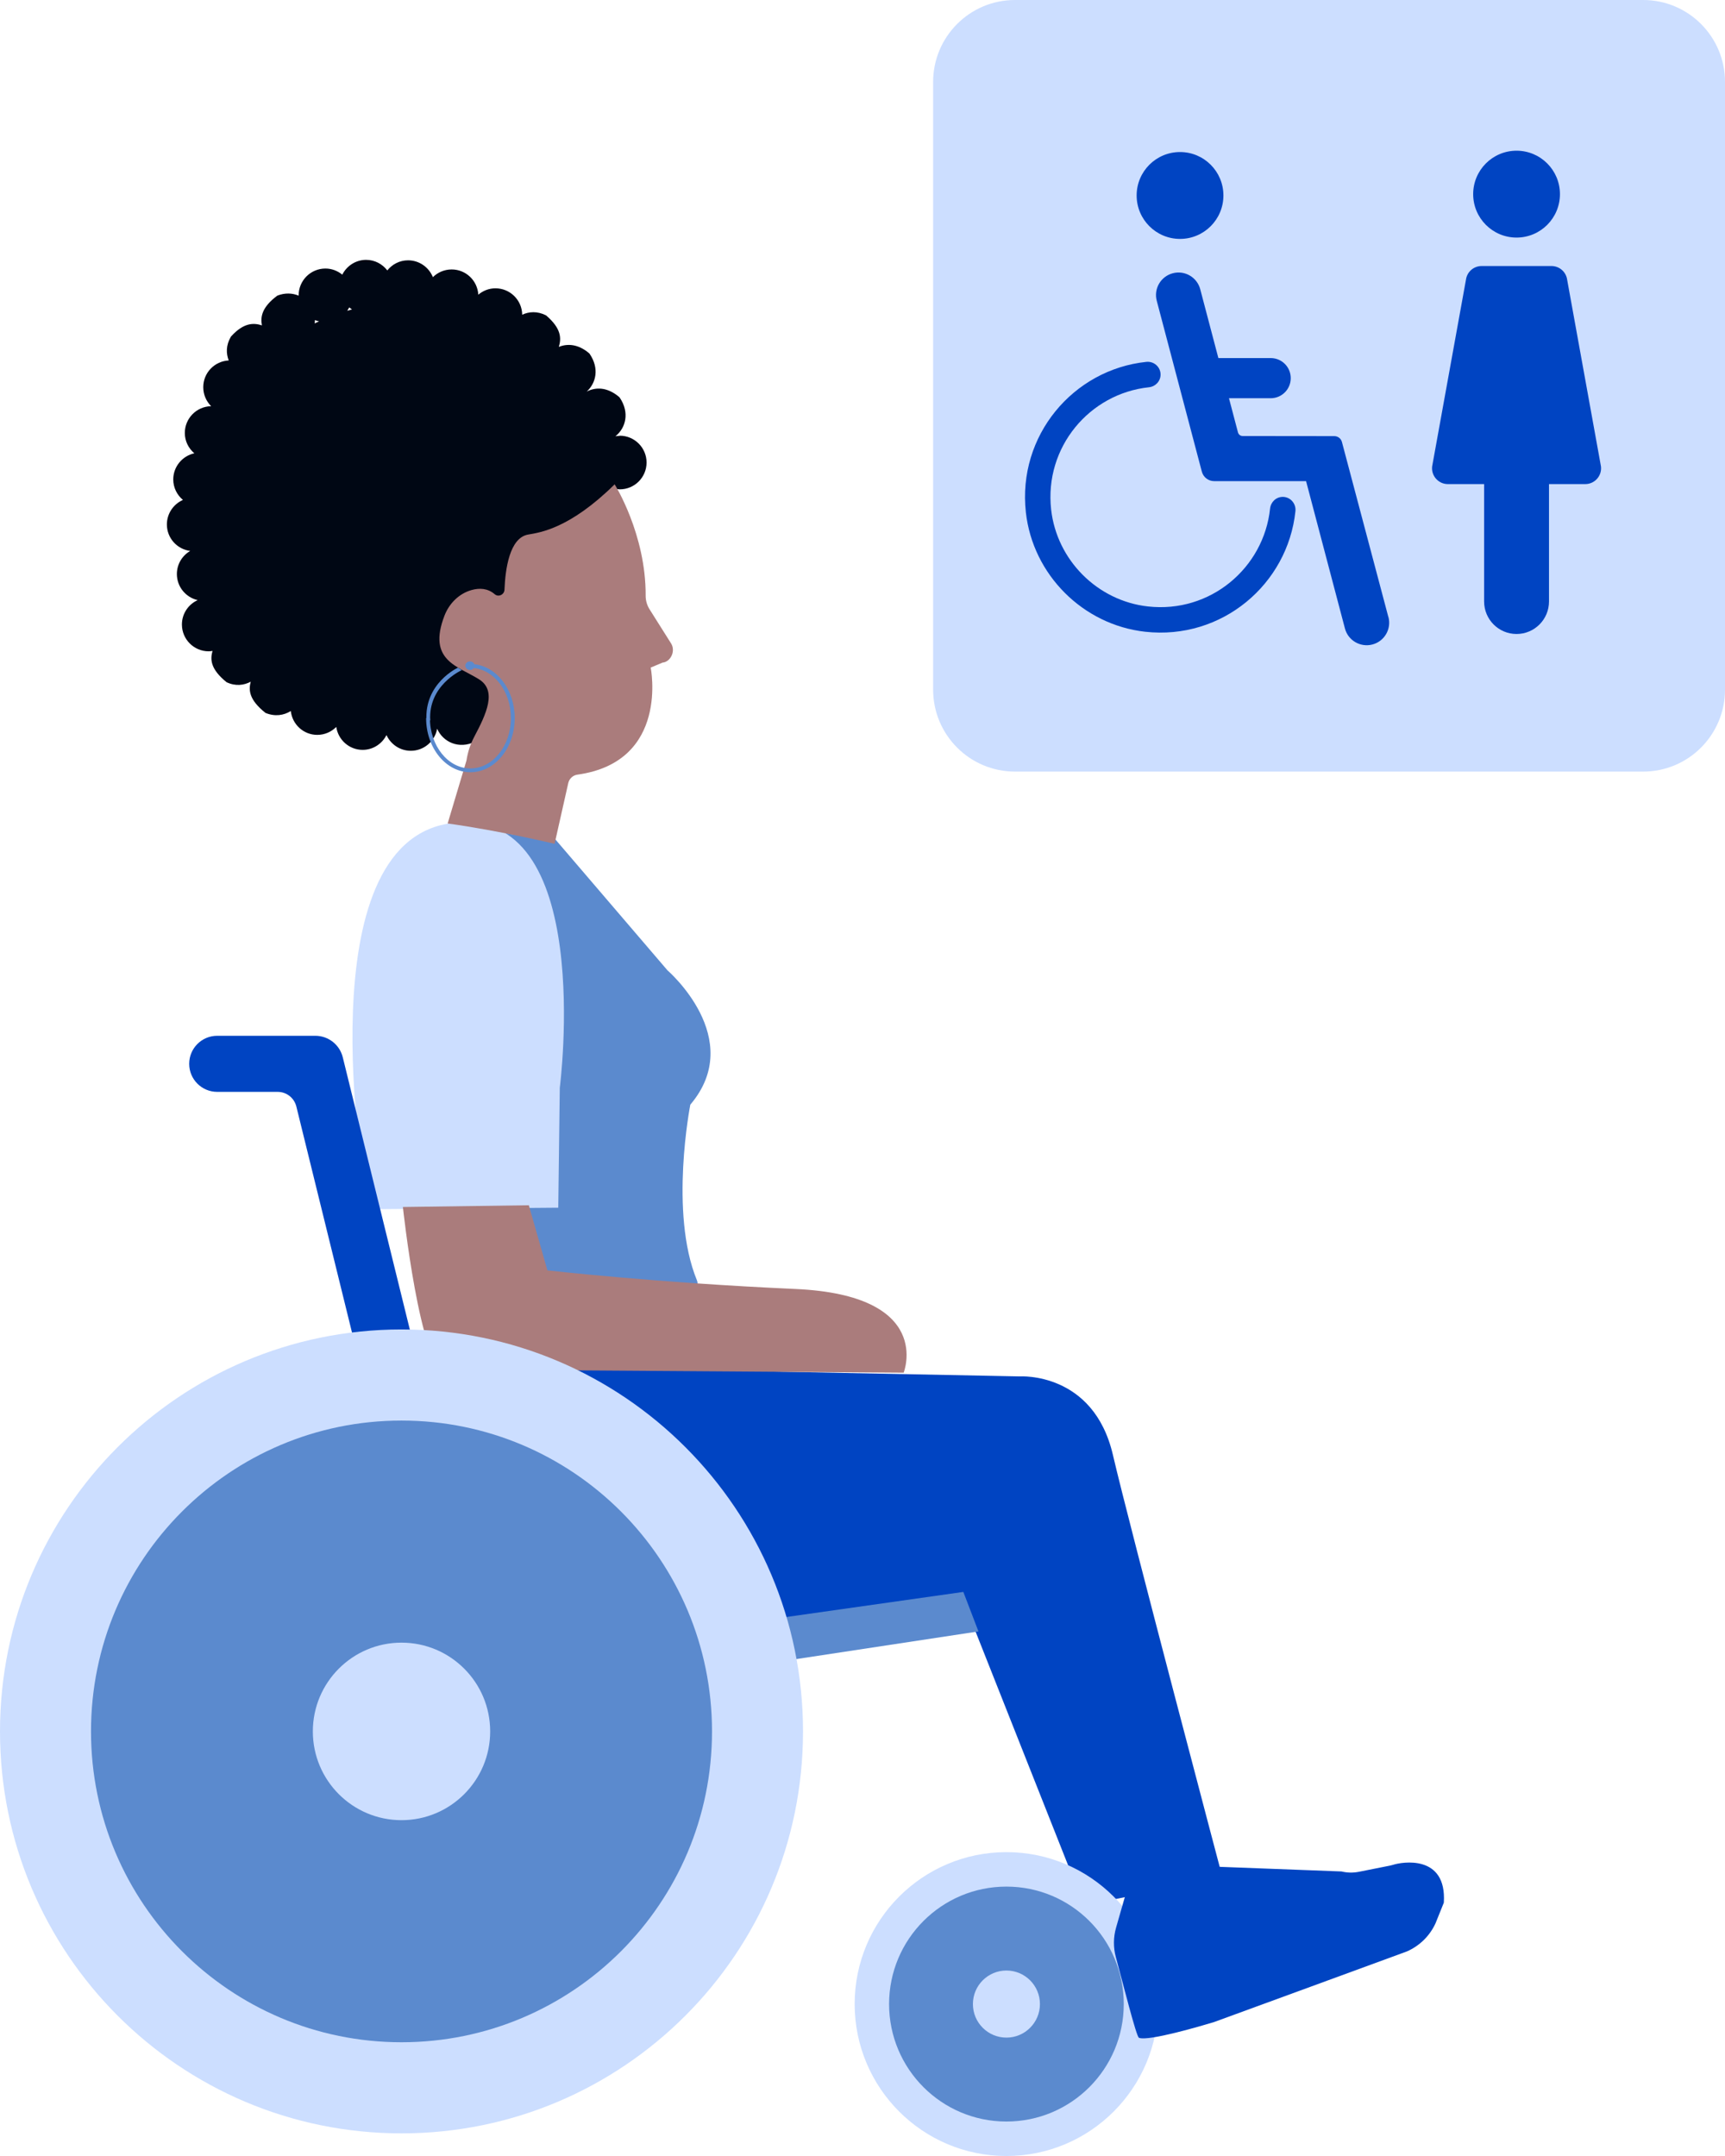 <?xml version="1.0" encoding="utf-8"?>
<svg xmlns="http://www.w3.org/2000/svg" fill="none" height="100%" overflow="visible" preserveAspectRatio="none" style="display: block;" viewBox="0 0 168 210" width="100%">
<g clip-path="url(#clip0_0_8211)" id="Layer_4">
<path d="M41.792 132.933L99.331 134.066C99.331 134.066 106.498 133.594 108.388 141.713C109.99 148.601 119.071 182.911 119.071 182.911L105.565 185.577L93.662 155.514L74.705 157.828L47.639 134.776L41.797 132.928L41.792 132.933Z" fill="#0044C2" id="Vector"/>
<g id="Group">
<path d="M160.03 0H98.85C94.448 0 90.879 3.573 90.879 7.98V67.174C90.879 71.582 94.448 75.155 98.85 75.155H160.03C164.431 75.155 168 71.582 168 67.174V7.98C168 3.573 164.431 0 160.03 0Z" fill="#CCDEFF" id="Vector_2"/>
<g id="Group_2">
<g id="Group_3">
<path d="M155.888 45.25L152.6 27.094C152.431 26.399 151.811 25.912 151.102 25.912H144.297C143.583 25.912 142.963 26.399 142.799 27.094L139.511 45.25C139.278 46.218 140.012 47.152 141.009 47.152H144.54V58.588C144.54 60.336 145.953 61.752 147.699 61.752C149.445 61.752 150.859 60.336 150.859 58.588V47.152H154.39C155.387 47.152 156.121 46.218 155.888 45.25Z" fill="#0044C2" id="Vector_3"/>
<path d="M147.699 23.141C150.033 23.141 151.925 21.247 151.925 18.91C151.925 16.574 150.033 14.679 147.699 14.679C145.366 14.679 143.474 16.574 143.474 18.91C143.474 21.247 145.366 23.141 147.699 23.141Z" fill="#0044C2" id="Vector_4"/>
</g>
<g id="Group_4">
<path d="M135.21 60.083L130.692 43.05C130.603 42.712 130.295 42.479 129.948 42.479L121.02 42.469C120.807 42.469 120.624 42.325 120.569 42.121L119.691 38.789H123.753C124.834 38.789 125.707 37.915 125.707 36.832C125.707 35.75 124.834 34.876 123.753 34.876H118.659L116.894 28.177C116.586 27.005 115.386 26.305 114.215 26.617C113.045 26.925 112.346 28.127 112.658 29.299L117.047 45.935C117.191 46.481 117.682 46.864 118.248 46.864H127.2L130.985 61.215C131.292 62.387 132.492 63.082 133.663 62.775C134.833 62.467 135.533 61.265 135.22 60.093L135.21 60.083Z" fill="#0044C2" id="Vector_5"/>
<path d="M114.925 23.27C117.259 23.27 119.15 21.376 119.15 19.039C119.15 16.703 117.259 14.809 114.925 14.809C112.591 14.809 110.699 16.703 110.699 19.039C110.699 21.376 112.591 23.27 114.925 23.27Z" fill="#0044C2" id="Vector_6"/>
<path d="M111.522 61.533C105.466 60.858 100.586 55.971 99.911 49.908C99.078 42.424 104.529 35.993 111.641 35.248C112.38 35.169 113.03 35.74 113.03 36.485C113.03 37.13 112.534 37.652 111.894 37.721C106.116 38.332 101.697 43.551 102.371 49.63C102.922 54.556 106.88 58.524 111.8 59.07C117.871 59.75 123.084 55.321 123.694 49.535C123.763 48.895 124.284 48.398 124.929 48.398C125.673 48.398 126.238 49.049 126.164 49.789C125.415 56.91 118.997 62.367 111.522 61.533Z" fill="#0044C2" id="Vector_7"/>
</g>
</g>
</g>
<g id="Group_5">
<path d="M45.239 79.882C45.239 79.882 49.876 81.978 53.765 81.382L65.009 94.517C65.009 94.517 72.706 101.146 67.231 107.597C67.231 107.597 65.162 118.115 67.871 124.695C69.066 127.605 53.274 123.791 53.274 123.791L45.09 98.758L45.239 79.882Z" fill="#5B8ACE" id="Vector_8"/>
<path d="M35.508 115.324C35.508 115.324 29.685 82.132 43.895 80.185C58.11 78.239 54.519 105.948 54.519 105.948L54.37 117.633L35.815 117.782L35.508 115.324Z" fill="#CCDEFF" id="Vector_9"/>
<path d="M60.351 42.454C60.208 42.454 60.074 42.474 59.935 42.494C60.932 41.699 61.353 40.209 60.356 38.729C60.337 38.7 60.312 38.675 60.287 38.655C59.106 37.672 58.005 37.702 57.142 38.139C58.05 37.314 58.392 35.884 57.425 34.464C57.405 34.439 57.386 34.414 57.361 34.394C56.304 33.505 55.263 33.451 54.424 33.788C54.682 32.949 54.667 31.991 53.194 30.729C53.189 30.724 53.179 30.719 53.175 30.714C52.321 30.287 51.518 30.347 50.858 30.655C50.839 29.23 49.678 28.082 48.254 28.082C47.615 28.082 47.034 28.321 46.583 28.703C46.504 27.333 45.378 26.245 43.989 26.245C43.275 26.245 42.63 26.533 42.159 26.995C41.772 26.037 40.839 25.356 39.743 25.356C38.92 25.356 38.196 25.744 37.72 26.339C37.243 25.719 36.499 25.311 35.656 25.311C34.64 25.311 33.767 25.902 33.335 26.752C32.884 26.384 32.318 26.156 31.693 26.156C30.25 26.156 29.085 27.328 29.085 28.768C29.085 28.778 29.085 28.788 29.085 28.797C28.474 28.539 27.75 28.505 27.006 28.797C25.499 29.92 25.35 30.863 25.509 31.693C24.68 31.424 23.728 31.434 22.523 32.75C22.508 32.765 22.498 32.785 22.483 32.8C21.992 33.644 22.017 34.434 22.275 35.109C20.896 35.179 19.795 36.311 19.795 37.711C19.795 38.436 20.087 39.087 20.564 39.564C19.145 39.589 17.999 40.746 17.999 42.171C17.999 42.97 18.361 43.67 18.927 44.152C17.756 44.41 16.873 45.453 16.873 46.7C16.873 47.504 17.245 48.214 17.816 48.696C16.898 49.098 16.253 50.017 16.253 51.085C16.253 52.411 17.245 53.498 18.525 53.662C17.751 54.114 17.226 54.948 17.226 55.912C17.226 57.153 18.089 58.186 19.249 58.454C18.346 58.866 17.717 59.77 17.717 60.828C17.717 62.273 18.887 63.44 20.326 63.44C20.454 63.44 20.573 63.42 20.697 63.4C20.464 64.23 20.484 65.163 22.066 66.449C22.944 66.862 23.753 66.752 24.417 66.4C24.204 67.229 24.244 68.153 25.856 69.439C26.773 69.821 27.646 69.682 28.321 69.255C28.465 70.561 29.561 71.579 30.9 71.579C31.624 71.579 32.279 71.281 32.75 70.805C32.933 72.066 34.01 73.039 35.319 73.039C36.336 73.039 37.209 72.448 37.64 71.599C38.052 72.498 38.955 73.129 40.011 73.129C41.291 73.129 42.352 72.2 42.575 70.983C43.136 72.269 44.693 73.019 46.27 72.235C46.28 72.23 46.295 72.22 46.305 72.21C47.694 70.968 47.719 69.97 47.431 69.116C54.935 66.037 60.227 58.658 60.227 50.032C60.227 49.218 60.178 48.418 60.084 47.633C60.178 47.643 60.267 47.663 60.361 47.663C61.805 47.663 62.97 46.491 62.97 45.051C62.97 43.611 61.8 42.439 60.361 42.439L60.351 42.454ZM34.01 29.94C34.099 30.009 34.188 30.079 34.282 30.138C34.129 30.178 33.97 30.223 33.816 30.272C33.891 30.168 33.95 30.054 34.01 29.94ZM30.642 31.499C30.652 31.4 30.672 31.305 30.672 31.206C30.672 31.196 30.672 31.186 30.672 31.176C30.801 31.231 30.935 31.271 31.073 31.3C30.93 31.365 30.786 31.43 30.647 31.499H30.642Z" fill="#000714" id="Vector_10"/>
<path d="M59.865 47.181C59.865 47.181 62.921 52.038 62.881 58.042C62.881 58.509 63.02 58.966 63.268 59.358L65.306 62.591C65.877 63.385 65.296 64.483 64.533 64.537L63.372 65.024C63.372 65.024 65.227 74.201 56.235 75.453C55.793 75.512 55.436 75.85 55.342 76.282L54.013 82.191C54.013 82.191 48.646 80.905 43.597 80.21L45.432 74.072C45.551 73.263 45.809 72.483 46.191 71.758C47.362 69.543 48.428 67.279 46.652 66.166C44.574 64.865 41.613 64.339 43.285 59.974C43.746 58.772 44.713 57.804 45.948 57.466C46.677 57.267 47.491 57.282 48.18 57.878C48.547 58.191 49.112 57.923 49.132 57.441C49.212 55.42 49.628 52.386 51.434 52.068C52.565 51.869 55.466 51.512 59.865 47.172V47.181Z" fill="#AA7C7C" id="Vector_11"/>
<path d="M39.937 129.576L34.555 130.902L28.861 107.776C28.653 106.937 27.904 106.351 27.041 106.351H21.154C19.646 106.351 18.426 105.129 18.426 103.619C18.426 102.11 19.646 100.888 21.154 100.888H30.706C31.976 100.888 33.082 101.752 33.385 102.989L34.213 106.351L39.932 129.576H39.937Z" fill="#0044C2" id="Vector_12"/>
<path d="M46.201 64.701C46.136 64.542 45.973 64.423 45.774 64.423C45.522 64.423 45.318 64.612 45.318 64.84C45.318 65.069 45.522 65.257 45.774 65.257C45.933 65.257 46.067 65.178 46.146 65.069C48.165 65.277 49.757 67.383 49.757 69.945C49.757 72.647 47.992 74.847 45.814 74.847C43.637 74.847 41.871 72.647 41.871 69.945H41.499C41.499 72.85 43.433 75.219 45.814 75.219C48.195 75.219 50.129 72.855 50.129 69.945C50.129 67.194 48.398 64.935 46.196 64.696L46.201 64.701Z" fill="#5B8ACE" id="Vector_13"/>
<path d="M41.534 70.194C41.316 66.544 44.569 65.049 44.599 65.034L44.976 65.272C44.847 65.332 41.697 66.787 41.901 70.174L41.529 70.194H41.534Z" fill="#5B8ACE" id="Vector_14"/>
<path d="M39.237 117.559C39.237 117.559 40.944 133.4 43.359 133.4C45.774 133.4 88.008 133.703 88.008 133.703C88.008 133.703 91.023 126.15 77.448 125.549C63.873 124.943 53.313 123.737 53.313 123.737L51.503 117.395L39.237 117.564V117.559Z" fill="#AA7C7C" id="Vector_15"/>
<path d="M95.294 158.905L76.65 161.736L76.069 157.574L93.82 155.057L95.294 158.905Z" fill="#5B8ACE" id="Vector_16"/>
<g id="Group_6">
<path d="M98.016 210C106.179 210 112.797 203.374 112.797 195.201C112.797 187.028 106.179 180.403 98.016 180.403C89.854 180.403 83.236 187.028 83.236 195.201C83.236 203.374 89.854 210 98.016 210Z" fill="#CCDEFF" id="Vector_17"/>
<path d="M98.016 206.643C104.328 206.643 109.444 201.52 109.444 195.201C109.444 188.882 104.328 183.76 98.016 183.76C91.705 183.76 86.589 188.882 86.589 195.201C86.589 201.52 91.705 206.643 98.016 206.643Z" fill="#5B8ACE" id="Vector_18"/>
<path d="M98.016 198.469C99.819 198.469 101.28 197.006 101.28 195.201C101.28 193.397 99.819 191.934 98.016 191.934C96.214 191.934 94.753 193.397 94.753 195.201C94.753 197.006 96.214 198.469 98.016 198.469Z" fill="#CCDEFF" id="Vector_19"/>
</g>
<path d="M117.687 181.793L130.652 182.285C131.203 182.419 131.778 182.429 132.334 182.32L135.379 181.714C135.478 181.694 135.577 181.669 135.672 181.639C136.51 181.361 140.914 180.587 140.617 185.324L139.803 187.345C139.238 188.572 138.241 189.545 137.001 190.082C137.001 190.082 118.367 196.915 118.238 196.954C117.142 197.287 111.825 198.866 110.922 198.484C110.669 198.38 109.37 193.195 108.675 190.633C108.417 189.684 108.427 188.686 108.7 187.743L109.553 184.763L117.687 181.793Z" fill="#0044C2" id="Vector_20"/>
<g id="Group_7">
<path d="M39.103 207.795C60.7 207.795 78.207 190.266 78.207 168.644C78.207 147.021 60.7 129.492 39.103 129.492C17.507 129.492 0 147.021 0 168.644C0 190.266 17.507 207.795 39.103 207.795Z" fill="#CCDEFF" id="Vector_21"/>
<path d="M39.103 198.921C55.805 198.921 69.344 185.365 69.344 168.644C69.344 151.922 55.805 138.366 39.103 138.366C22.402 138.366 8.863 151.922 8.863 168.644C8.863 185.365 22.402 198.921 39.103 198.921Z" fill="#5B8ACE" id="Vector_22"/>
<path d="M39.103 177.289C43.873 177.289 47.739 173.418 47.739 168.644C47.739 163.869 43.873 159.998 39.103 159.998C34.334 159.998 30.468 163.869 30.468 168.644C30.468 173.418 34.334 177.289 39.103 177.289Z" fill="#CCDEFF" id="Vector_23"/>
</g>
</g>
</g>
<defs>
<clipPath id="clip0_0_8211">
<rect fill="white" height="210" width="168"/>
</clipPath>
</defs>
</svg>
